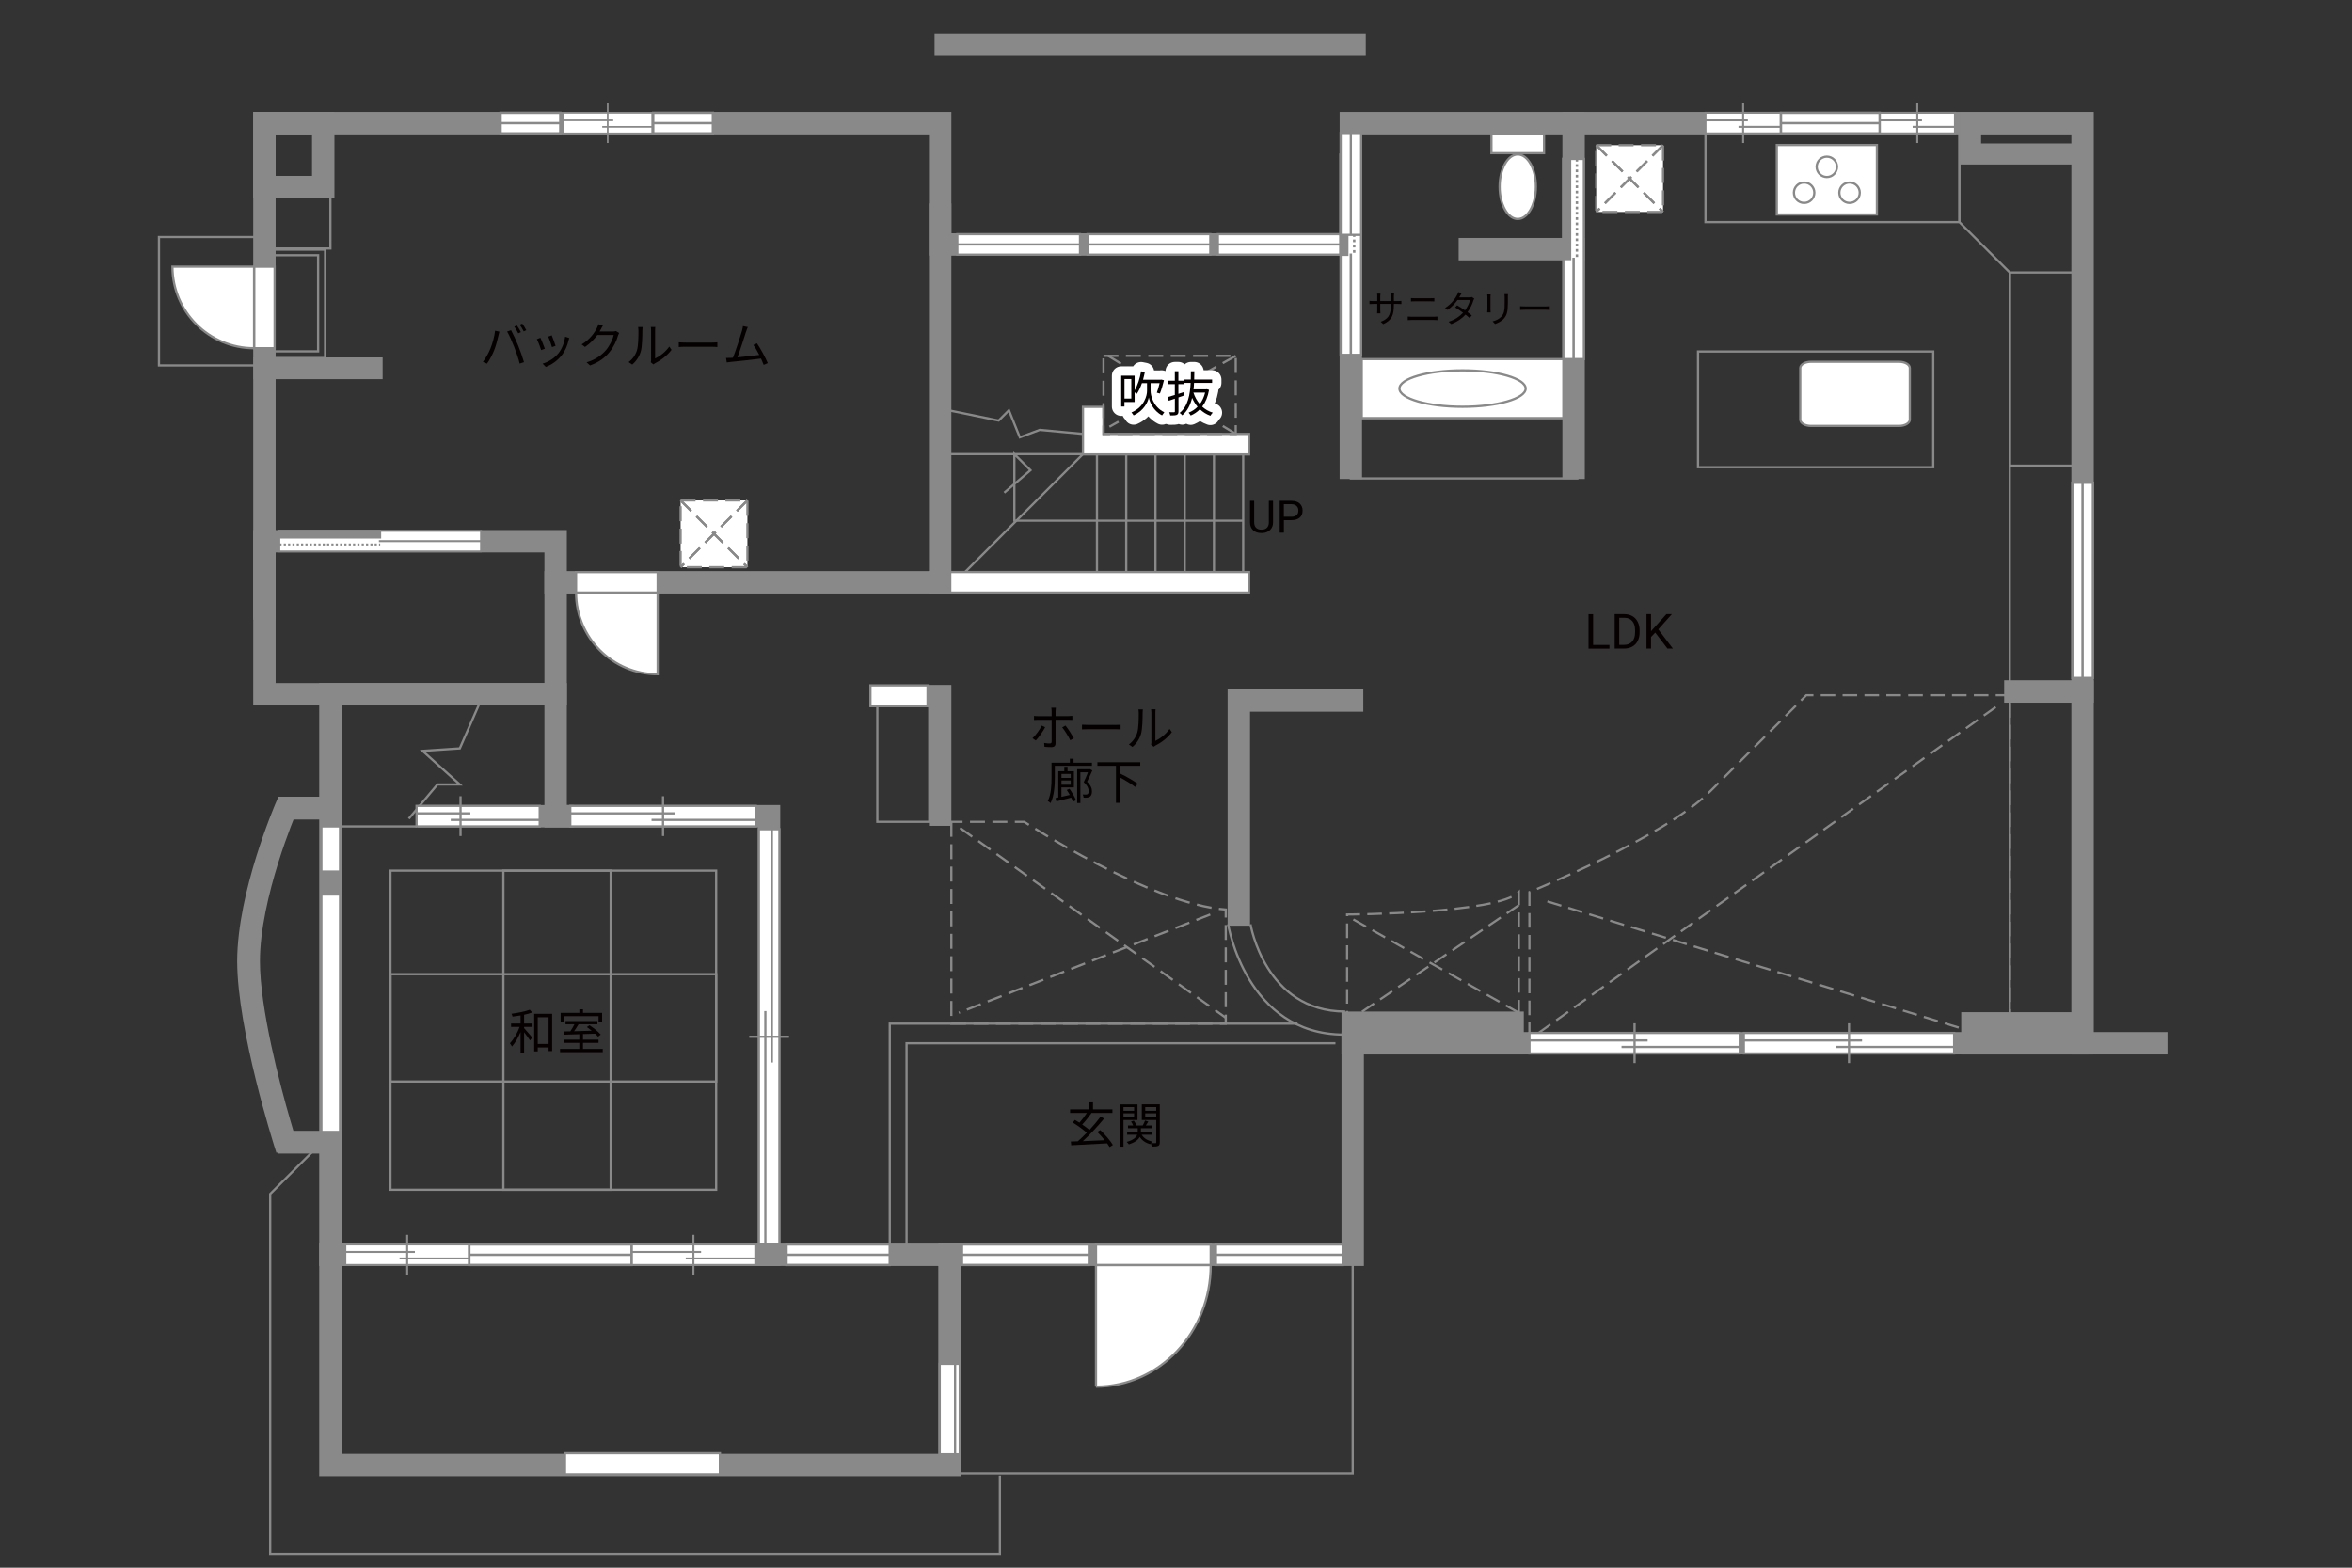 <?xml version="1.0" encoding="UTF-8"?>
<svg xmlns="http://www.w3.org/2000/svg" viewBox="0 0 630 420">
  <rect x="0" y="0" width="630" height="420" fill="#333333" stroke="none"/>
  <defs>
    <style>
      .cls-1, .cls-2, .cls-3, .cls-4, .cls-5, .cls-6, .cls-7, .cls-8, .cls-9, .cls-10, .cls-11, .cls-12, .cls-13, .cls-14, .cls-15, .cls-16, .cls-17, .cls-18, .cls-19 {
        fill: none;
      }

      .cls-2, .cls-3, .cls-5, .cls-7, .cls-20, .cls-21, .cls-9, .cls-11, .cls-22, .cls-12, .cls-23, .cls-13, .cls-24, .cls-25, .cls-16, .cls-17, .cls-18, .cls-26, .cls-19 {
        stroke: #898989;
      }

      .cls-2, .cls-25 {
        stroke-width: .45px;
      }

      .cls-27 {
        fill: #040000;
      }

      .cls-28 {
        fill: #060001;
      }

      .cls-29, .cls-30, .cls-20, .cls-22, .cls-23, .cls-24, .cls-25, .cls-26 {
        fill: #fff;
      }

      .cls-31 {
        fill: #888988;
      }

      .cls-3, .cls-4, .cls-30, .cls-20, .cls-21, .cls-13, .cls-26 {
        stroke-width: .6px;
      }

      .cls-3, .cls-4, .cls-26 {
        stroke-dasharray: 0 0 4 2;
      }

      .cls-4 {
        stroke: #898988;
      }

      .cls-5, .cls-22 {
        stroke-width: .53px;
      }

      .cls-6, .cls-7, .cls-15 {
        stroke-width: .53px;
      }

      .cls-6, .cls-30, .cls-10, .cls-14, .cls-15 {
        stroke: #888988;
      }

      .cls-21 {
        fill: #898989;
      }

      .cls-8 {
        stroke: #fff;
        stroke-linejoin: round;
        stroke-width: 5px;
      }

      .cls-9, .cls-10, .cls-14 {
        stroke-width: .65px;
      }

      .cls-11 {
        stroke-width: .66px;
      }

      .cls-12, .cls-23 {
        stroke-width: .64px;
      }

      .cls-24 {
        stroke-width: .49px;
      }

      .cls-14 {
        stroke-dasharray: 0 0 0 0 .71 0 0 .71;
      }

      .cls-15 {
        stroke-dasharray: 0 0 0 0 .58 0 0 .58;
      }

      .cls-16 {
        stroke-width: 6px;
      }

      .cls-16, .cls-17, .cls-18 {
        stroke-linecap: square;
      }

      .cls-17 {
        stroke-width: 5.82px;
      }

      .cls-18 {
        stroke-width: 5.64px;
      }

      .cls-19 {
        stroke-dasharray: 0 0 3.91 1.95;
        stroke-width: .59px;
      }
    </style>
  </defs>
  <g id="_外壁" data-name="外壁">
    <line class="cls-13" x1="333" y1="121.75" x2="333" y2="154.83"/>
    <line class="cls-13" x1="325.17" y1="121.75" x2="325.17" y2="154.83"/>
    <line class="cls-13" x1="317.33" y1="121.75" x2="317.33" y2="154.83"/>
    <line class="cls-13" x1="309.5" y1="121.75" x2="309.5" y2="154.83"/>
    <line class="cls-13" x1="301.67" y1="121.75" x2="301.67" y2="154.83"/>
    <line class="cls-13" x1="293.83" y1="121.75" x2="293.83" y2="154.83"/>
    <polyline class="cls-13" points="251.83 121.67 290.08 121.67 258.5 153.25"/>
    <polyline class="cls-13" points="333 139.5 271.71 139.5 271.71 121.67 276.02 125.98 269 132"/>
    <path class="cls-21" d="m74.32,308.75l-.61-1.92c-.01-.14-9.83-30.76-9.88-49.33h0c.06-18.68,10.19-41.91,10.23-42.09h0l.72-1.66h16.48v5.5h-12.83c-.23.58-.51,1.29-.84,2.14h0c-.92,2.41-2.15,5.83-3.38,9.77h0c-2.46,7.88-4.89,17.97-4.88,26.34h0c-.03,12.65,5.39,33.3,8.12,42.65h0c.36,1.24.67,2.29.91,3.1h12.89v5.5h-16.93Z"/>
    <polygon class="cls-20" points="290.08 121.75 290.08 109 295.58 109 295.58 116.25 331.83 116.25 334.58 116.25 334.58 121.75 290.08 121.75 290.08 121.75"/>
    <polygon class="cls-20" points="249.08 158.75 249.08 153.25 334.58 153.25 334.58 158.75 249.08 158.75 249.08 158.75"/>
    <rect class="cls-16" x="70.83" y="145" width="78" height="41"/>
    <polygon class="cls-16" points="148.83 218.67 148.83 186 88.5 186 88.5 336.17 206 336.17 206 218.67 148.83 218.67"/>
    <line class="cls-16" x1="150.67" y1="218.67" x2="114.83" y2="218.67"/>
    <rect class="cls-16" x="88.5" y="336.17" width="165.83" height="56.33"/>
    <polyline class="cls-16" points="254.33 336.17 362.33 336.17 362.33 279.5 557.83 279.5 557.83 33 361.83 33 361.83 65.5 251.83 65.5 251.83 33 70.83 33 70.83 163"/>
    <polyline class="cls-16" points="251.83 57.5 251.83 156 148.83 156"/>
    <polyline class="cls-16" points="236.08 186.5 251.83 186.5 251.83 218.25"/>
    <polyline class="cls-16" points="331.83 245 331.83 187.67 362.17 187.67"/>
    <line class="cls-16" x1="361.83" y1="51.33" x2="361.83" y2="125.33"/>
    <line class="cls-16" x1="421.5" y1="33" x2="421.5" y2="125.33"/>
    <rect class="cls-18" x="527.83" y="33" width="30" height="8.25"/>
    <line class="cls-16" x1="557.83" y1="185.25" x2="539.83" y2="185.25"/>
    <line class="cls-16" x1="557.83" y1="279.5" x2="577.58" y2="279.5"/>
    <rect class="cls-16" x="362.33" y="274" width="42.83" height="5.5"/>
    <rect class="cls-16" x="528.33" y="274.17" width="28" height="5.33"/>
    <line class="cls-16" x1="253.33" y1="12" x2="362.83" y2="12"/>
    <path class="cls-13" d="m334.96,247.62s3.87,23.38,25.37,23.38"/>
    <path class="cls-13" d="m328.96,247.62s4.75,29.56,31.06,29.56"/>
    <rect class="cls-20" x="151.33" y="389.33" width="41.5" height="5.67"/>
    <rect class="cls-20" x="251.71" y="365.38" width="5.37" height="24.25"/>
    <polyline class="cls-13" points="83.5 308.75 72.37 319.88 72.37 416.33 267.83 416.33 267.83 395.33"/>
    <rect class="cls-13" x="255.83" y="336.17" width="106.5" height="58.58"/>
    <polyline class="cls-13" points="357.71 279.5 242.83 279.5 242.83 336.17"/>
    <polyline class="cls-13" points="238.33 336.17 238.33 274.25 347.56 274.25"/>
    <path class="cls-3" d="m253.83,220.17h20.5s34,22.17,54,23.5v30.58h-73.5v-54.08"/>
    <line class="cls-3" x1="257.17" y1="221.83" x2="328.33" y2="272.67"/>
    <line class="cls-3" x1="324.17" y1="245" x2="256.83" y2="271.33"/>
    <polyline class="cls-13" points="254.5 110 267.5 112.67 270.25 109.92 273.17 117.17 278.5 115.17 290.08 116.25"/>
    <rect class="cls-13" x="70.83" y="98.67" width="27.17" height="2.33"/>
    <rect class="cls-13" x="70.83" y="66.88" width="16.25" height="29.04"/>
    <rect class="cls-13" x="70.83" y="68.38" width="14.38" height="25.75"/>
    <rect class="cls-16" x="70.83" y="33" width="15.75" height="17.12"/>
    <line class="cls-17" x1="99.58" y1="98.67" x2="70.83" y2="98.67"/>
    <rect class="cls-13" x="72.92" y="52.83" width="15.58" height="13.75"/>
    <rect class="cls-13" x="42.58" y="63.5" width="29.02" height="34.4"/>
    <polyline class="cls-13" points="129.5 186 123.17 200.5 113.17 201.17 123.17 210.17 117.17 210.17 109.5 219.33"/>
    <rect class="cls-13" x="104.58" y="233.25" width="87.25" height="85.5"/>
    <rect class="cls-13" x="104.58" y="261" width="87.25" height="28.75"/>
    <rect class="cls-13" x="134.83" y="233.25" width="28.75" height="85.5"/>
    <rect class="cls-13" x="361.83" y="112" width="60.67" height="16.17"/>
    <polyline class="cls-13" points="456.83 33 456.83 59.5 524.83 59.5 538.33 73 538.33 274.17"/>
    <rect class="cls-13" x="538.33" y="73" width="19.5" height="51.75"/>
    <line class="cls-11" x1="524.83" y1="59.5" x2="524.83" y2="35.38"/>
    <line class="cls-16" x1="421.5" y1="66.75" x2="393.71" y2="66.75"/>
    <path class="cls-19" d="m406.83,277.67v-38.67c-5.57,5.83-46,6-46,6v29"/>
    <line class="cls-19" x1="362.5" y1="246.33" x2="406.83" y2="271.33"/>
    <line class="cls-19" x1="406.83" y1="242.5" x2="361.58" y2="273.25"/>
    <path class="cls-19" d="m409.67,277.83v-38.83s36.04-14.62,48.42-27l25.75-25.75h54.5v93.25l-125.5-38.5"/>
    <line class="cls-19" x1="412.08" y1="276.75" x2="534.83" y2="189.25"/>
  </g>
  <g id="_建距" data-name="建距">
    <g>
      <polygon class="cls-20" points="256.42 65.5 256.42 68.23 289.29 68.23 289.29 62.73 256.42 62.73 256.42 65.5"/>
      <line class="cls-13" x1="289.29" y1="65.5" x2="256.42" y2="65.5"/>
    </g>
    <g>
      <polygon class="cls-20" points="291.31 65.5 291.31 68.23 324.19 68.23 324.19 62.73 291.31 62.73 291.31 65.5"/>
      <line class="cls-13" x1="324.19" y1="65.5" x2="291.31" y2="65.5"/>
    </g>
    <g>
      <polygon class="cls-20" points="326.21 65.5 326.21 68.23 359.08 68.23 359.08 62.73 326.21 62.73 326.21 65.5"/>
      <line class="cls-13" x1="359.08" y1="65.5" x2="326.21" y2="65.5"/>
    </g>
    <g>
      <polygon class="cls-20" points="70.83 93.29 73.56 93.29 73.56 71.44 68.06 71.44 68.06 93.29 70.83 93.29"/>
      <path class="cls-20" d="m68.06,93.29v-21.86h-21.87c0,12.07,9.79,21.86,21.87,21.86"/>
    </g>
    <g>
      <polygon class="cls-20" points="154.3 156 154.3 153.27 176.16 153.27 176.16 158.77 154.3 158.77 154.3 156"/>
      <path class="cls-20" d="m154.3,158.77h21.86v21.87c-12.07,0-21.86-9.79-21.86-21.87"/>
    </g>
    <path class="cls-20" d="m482.21,98.6c0-.94,1.29-1.68,2.88-1.68h23.58c1.59,0,2.89.75,2.89,1.68v13.82c0,.93-1.3,1.69-2.89,1.69h-23.58c-1.59,0-2.88-.76-2.88-1.69v-13.82Z"/>
    <g>
      <rect class="cls-20" x="475.93" y="38.85" width="26.81" height="18.62"/>
      <path class="cls-20" d="m485.98,51.63c0-1.51-1.22-2.73-2.73-2.73s-2.74,1.22-2.74,2.73,1.23,2.73,2.74,2.73,2.73-1.22,2.73-2.73Z"/>
      <path class="cls-20" d="m498.15,51.63c0-1.51-1.23-2.73-2.74-2.73s-2.73,1.22-2.73,2.73,1.22,2.73,2.73,2.73,2.74-1.22,2.74-2.73Z"/>
      <path class="cls-20" d="m492.06,44.69c0-1.51-1.23-2.72-2.73-2.72s-2.73,1.22-2.73,2.72,1.23,2.74,2.73,2.74,2.73-1.23,2.73-2.74Z"/>
    </g>
    <g>
      <polygon class="cls-20" points="361.86 41.44 364.59 41.44 364.59 95.07 359.09 95.07 359.09 41.44 361.86 41.44"/>
      <rect class="cls-31" x="359.09" y="41.44" width="1.78" height="26.81"/>
      <rect class="cls-10" x="359.09" y="41.44" width="1.78" height="26.81"/>
      <line class="cls-14" x1="362.73" y1="41.45" x2="362.73" y2="68.26"/>
      <path class="cls-29" d="m361.83,68.26l.07,26.81-.07-26.81Z"/>
      <line class="cls-9" x1="361.83" y1="67.92" x2="361.83" y2="95.14"/>
    </g>
    <g>
      <polygon class="cls-20" points="421.53 42.58 424.26 42.58 424.26 96.21 418.76 96.21 418.76 42.58 421.53 42.58"/>
      <rect class="cls-31" x="418.76" y="42.58" width="1.78" height="26.81"/>
      <rect class="cls-10" x="418.76" y="42.58" width="1.78" height="26.81"/>
      <line class="cls-14" x1="422.39" y1="42.58" x2="422.39" y2="69.39"/>
      <path class="cls-29" d="m421.5,69.39l.07,26.81-.07-26.81Z"/>
      <line class="cls-9" x1="421.5" y1="69.05" x2="421.5" y2="96.27"/>
    </g>
    <g>
      <polygon class="cls-24" points="74.83 145 74.83 147.73 128.83 147.73 128.83 142.23 74.83 142.23 74.83 145"/>
      <rect class="cls-31" x="74.83" y="142.23" width="27" height="1.78"/>
      <rect class="cls-6" x="74.83" y="142.23" width="27" height="1.78"/>
      <line class="cls-15" x1="74.84" y1="145.87" x2="101.83" y2="145.87"/>
      <path class="cls-29" d="m101.83,144.97l26.99.07-26.99-.07Z"/>
      <line class="cls-7" x1="101.49" y1="144.97" x2="128.89" y2="144.97"/>
    </g>
    <g>
      <rect class="cls-20" x="399.49" y="35.88" width="14.09" height="5.16"/>
      <path class="cls-20" d="m401.68,50.03c0-4.77,2.17-8.65,4.86-8.65s4.86,3.88,4.86,8.65-2.17,8.64-4.86,8.64-4.86-3.87-4.86-8.64Z"/>
    </g>
    <g>
      <rect class="cls-20" x="364.75" y="96.21" width="54.01" height="15.79"/>
      <path class="cls-13" d="m374.85,104.1c0-2.69,7.56-4.88,16.9-4.88s16.91,2.19,16.91,4.88-7.57,4.88-16.91,4.88-16.9-2.19-16.9-4.88Z"/>
    </g>
    <g>
      <rect class="cls-26" x="427.56" y="38.9" width="17.89" height="17.89"/>
      <line class="cls-4" x1="445.45" y1="38.9" x2="427.56" y2="56.79"/>
      <line class="cls-3" x1="445.45" y1="38.9" x2="427.56" y2="56.79"/>
      <line class="cls-4" x1="427.56" y1="38.9" x2="445.45" y2="56.79"/>
      <line class="cls-3" x1="427.56" y1="38.9" x2="445.45" y2="56.79"/>
    </g>
    <g>
      <rect class="cls-26" x="182.31" y="134.07" width="17.89" height="17.89"/>
      <line class="cls-4" x1="200.2" y1="134.07" x2="182.31" y2="151.95"/>
      <line class="cls-3" x1="200.2" y1="134.07" x2="182.31" y2="151.95"/>
      <line class="cls-4" x1="182.31" y1="134.07" x2="200.2" y2="151.95"/>
      <line class="cls-3" x1="182.31" y1="134.07" x2="200.2" y2="151.95"/>
    </g>
    <g>
      <polygon class="cls-23" points="174.96 33 174.96 35.73 190.96 35.73 190.96 30.23 174.96 30.23 174.96 33"/>
      <line class="cls-12" x1="190.96" y1="33" x2="174.96" y2="33"/>
    </g>
    <g>
      <polygon class="cls-23" points="134.08 33 134.08 35.73 150.08 35.73 150.08 30.23 134.08 30.23 134.08 33"/>
      <line class="cls-12" x1="150.08" y1="33" x2="134.08" y2="33"/>
    </g>
    <g>
      <polygon class="cls-25" points="150.87 33 150.87 35.73 174.7 35.73 174.7 30.23 150.87 30.23 150.87 33"/>
      <line class="cls-2" x1="162.78" y1="27.65" x2="162.78" y2="38.31"/>
      <line class="cls-2" x1="164.26" y1="32.25" x2="150.87" y2="32.25"/>
      <line class="cls-2" x1="174.7" y1="33.99" x2="161.31" y2="33.99"/>
    </g>
    <g>
      <polygon class="cls-20" points="111.58 218.67 111.58 221.4 144.57 221.4 144.57 215.9 111.58 215.9 111.58 218.67"/>
      <line class="cls-13" x1="123.36" y1="213.32" x2="123.36" y2="223.98"/>
      <line class="cls-13" x1="125.99" y1="217.91" x2="111.58" y2="217.91"/>
      <line class="cls-13" x1="144.57" y1="219.66" x2="120.74" y2="219.66"/>
    </g>
    <line class="cls-20" x1="111.58" y1="221.4" x2="90.33" y2="221.4"/>
    <g>
      <polygon class="cls-22" points="169.17 336.17 169.17 338.9 202.32 338.9 202.32 333.4 169.17 333.4 169.17 336.17"/>
      <line class="cls-5" x1="185.74" y1="330.82" x2="185.74" y2="341.48"/>
      <line class="cls-5" x1="187.79" y1="335.41" x2="169.17" y2="335.41"/>
      <line class="cls-5" x1="202.32" y1="337.16" x2="183.68" y2="337.16"/>
    </g>
    <g>
      <polygon class="cls-22" points="92.5 336.17 92.5 338.9 125.65 338.9 125.65 333.4 92.5 333.4 92.5 336.17"/>
      <line class="cls-5" x1="109.07" y1="330.82" x2="109.07" y2="341.48"/>
      <line class="cls-5" x1="111.13" y1="335.41" x2="92.5" y2="335.41"/>
      <line class="cls-5" x1="125.65" y1="337.16" x2="107.02" y2="337.16"/>
    </g>
    <g>
      <polygon class="cls-23" points="125.71 336.17 125.71 338.9 169.17 338.9 169.17 333.4 125.71 333.4 125.71 336.17"/>
      <line class="cls-12" x1="169.17" y1="336.17" x2="125.71" y2="336.17"/>
    </g>
    <g>
      <polygon class="cls-23" points="210.67 336.17 210.67 338.9 238.33 338.9 238.33 333.4 210.67 333.4 210.67 336.17"/>
      <line class="cls-12" x1="238.33" y1="336.17" x2="210.67" y2="336.17"/>
    </g>
    <g>
      <polygon class="cls-23" points="257.67 336.17 257.67 338.9 291.67 338.9 291.67 333.4 257.67 333.4 257.67 336.17"/>
      <line class="cls-12" x1="291.67" y1="336.17" x2="257.67" y2="336.17"/>
    </g>
    <g>
      <polygon class="cls-23" points="325.67 336.17 325.67 338.9 359.67 338.9 359.67 333.4 325.67 333.4 325.67 336.17"/>
      <line class="cls-12" x1="359.67" y1="336.17" x2="325.67" y2="336.17"/>
    </g>
    <g>
      <polygon class="cls-23" points="557.83 129.33 555.1 129.33 555.11 181.64 560.6 181.65 560.61 129.33 557.83 129.33"/>
      <line class="cls-12" x1="557.83" y1="181.65" x2="557.83" y2="129.33"/>
    </g>
    <rect class="cls-20" x="86.08" y="221.4" width="5" height="12.1"/>
    <rect class="cls-20" x="86.08" y="239.65" width="5" height="63.6"/>
    <g>
      <polygon class="cls-20" points="152.75 218.67 152.75 221.4 202.46 221.4 202.46 215.9 152.75 215.9 152.75 218.67"/>
      <line class="cls-13" x1="177.6" y1="213.32" x2="177.6" y2="223.98"/>
      <line class="cls-13" x1="180.68" y1="217.91" x2="152.75" y2="217.91"/>
      <line class="cls-13" x1="202.46" y1="219.66" x2="174.52" y2="219.66"/>
    </g>
    <g>
      <polygon class="cls-20" points="467.1 279.5 467.1 282.23 523.44 282.23 523.44 276.73 467.1 276.73 467.1 279.5"/>
      <line class="cls-13" x1="495.27" y1="274.15" x2="495.27" y2="284.81"/>
      <line class="cls-13" x1="498.76" y1="278.75" x2="467.1" y2="278.75"/>
      <line class="cls-13" x1="523.44" y1="280.49" x2="491.77" y2="280.49"/>
    </g>
    <g>
      <polygon class="cls-20" points="409.67 279.5 409.67 282.23 466.01 282.23 466.01 276.73 409.67 276.73 409.67 279.5"/>
      <line class="cls-13" x1="437.83" y1="274.15" x2="437.83" y2="284.81"/>
      <line class="cls-13" x1="441.33" y1="278.75" x2="409.67" y2="278.75"/>
      <line class="cls-13" x1="466.01" y1="280.49" x2="434.34" y2="280.49"/>
    </g>
    <g>
      <g>
        <polygon class="cls-20" points="206 222.15 203.27 222.15 203.27 333.4 208.77 333.4 208.77 222.15 206 222.15"/>
        <line class="cls-1" x1="206" y1="333.4" x2="206" y2="222.15"/>
      </g>
      <line class="cls-13" x1="211.35" y1="277.76" x2="200.69" y2="277.76"/>
      <line class="cls-13" x1="206.75" y1="284.66" x2="206.75" y2="222.15"/>
      <line class="cls-29" x1="205.01" y1="333.4" x2="205.01" y2="270.87"/>
      <line class="cls-13" x1="205.01" y1="333.4" x2="205.01" y2="270.87"/>
    </g>
    <g>
      <polygon class="cls-20" points="293.57 336.17 293.57 333.44 324.3 333.44 324.3 338.94 293.57 338.94 293.57 336.17"/>
      <path class="cls-30" d="m293.57,371.5v-32.56h30.73c0,17.98-13.75,32.56-30.73,32.56"/>
    </g>
    <rect class="cls-13" x="454.83" y="94.17" width="63" height="31"/>
    <g>
      <polygon class="cls-20" points="361.83 35.62 359.1 35.62 359.1 62.92 364.6 62.92 364.6 35.62 361.83 35.62"/>
      <line class="cls-13" x1="361.83" y1="62.92" x2="361.83" y2="35.62"/>
    </g>
    <g>
      <polygon class="cls-22" points="503.48 33 503.48 35.73 523.65 35.73 523.65 30.23 503.48 30.23 503.48 33"/>
      <line class="cls-5" x1="513.56" y1="27.65" x2="513.56" y2="38.31"/>
      <line class="cls-5" x1="514.81" y1="32.25" x2="503.48" y2="32.25"/>
      <line class="cls-5" x1="523.65" y1="33.99" x2="512.31" y2="33.99"/>
    </g>
    <g>
      <polygon class="cls-22" points="456.83 33 456.83 35.73 477 35.73 477 30.23 456.83 30.23 456.83 33"/>
      <line class="cls-5" x1="466.92" y1="27.65" x2="466.92" y2="38.31"/>
      <line class="cls-5" x1="468.17" y1="32.25" x2="456.83" y2="32.25"/>
      <line class="cls-5" x1="477" y1="33.99" x2="465.67" y2="33.99"/>
    </g>
    <g>
      <polygon class="cls-23" points="477.04 33 477.04 35.73 503.48 35.73 503.48 30.23 477.04 30.23 477.04 33"/>
      <line class="cls-12" x1="503.48" y1="33" x2="477.04" y2="33"/>
    </g>
    <rect class="cls-20" x="233.15" y="183.62" width="15.31" height="5.56"/>
    <rect class="cls-13" x="235" y="189.19" width="13.92" height="30.98"/>
  </g>
  <g id="_文字" data-name="文字">
    <g>
      <path class="cls-28" d="m426.73,172.78h4.38v1h-5.61v-9.24h1.23v8.25Z"/>
      <path class="cls-28" d="m432.5,173.77v-9.24h2.61c.8,0,1.51.18,2.13.53.62.36,1.09.86,1.43,1.52.34.66.51,1.41.51,2.26v.59c0,.87-.17,1.64-.5,2.29s-.82,1.16-1.44,1.51c-.62.35-1.35.53-2.18.54h-2.56Zm1.22-8.25v7.25h1.28c.94,0,1.67-.29,2.19-.88s.78-1.42.78-2.5v-.54c0-1.05-.25-1.87-.74-2.45-.49-.58-1.19-.88-2.1-.89h-1.42Z"/>
      <path class="cls-28" d="m443.37,169.48l-1.13,1.17v3.12h-1.22v-9.24h1.22v4.57l4.11-4.57h1.47l-3.64,4.08,3.92,5.16h-1.46l-3.28-4.3Z"/>
    </g>
    <g>
      <path class="cls-28" d="m140.39,274.21h2.26v.9h-2.26v.34c.49.52,1.85,2.11,2.17,2.51l-.58.79c-.3-.49-1.03-1.47-1.59-2.2v5.68h-.95v-5.72c-.64,1.51-1.48,2.98-2.31,3.87-.12-.26-.36-.65-.55-.88.99-.99,2.03-2.77,2.61-4.39h-2.29v-.9h2.54v-2.16c-.73.12-1.46.22-2.15.31-.05-.23-.16-.55-.27-.77,1.72-.23,3.74-.62,4.89-1.08l.65.75c-.6.22-1.37.43-2.17.6v2.34Zm7.51-2.61v10h-.96v-.98h-2.9v1.07h-.95v-10.09h4.81Zm-.96,8.09v-7.16h-2.9v7.16h2.9Z"/>
      <path class="cls-28" d="m161.45,281.02v.87h-11.44v-.87h5.17v-1.62h-3.99v-.86h3.99v-1.46c-1.57.05-3.03.09-4.17.13l-.05-.88c.53-.01,1.14-.01,1.81-.03.38-.56.79-1.27,1.1-1.89h-2.39v-.86h8.54v.86h-5.04c-.36.61-.79,1.29-1.2,1.86,1.46-.04,3.09-.08,4.72-.13-.43-.35-.88-.69-1.3-.98l.69-.48c1.09.69,2.4,1.74,3.02,2.5l-.73.55c-.2-.23-.46-.51-.77-.79-1.08.04-2.18.08-3.25.1v1.5h4.16v.86h-4.16v1.62h5.29Zm-10.36-7.27h-.92v-2.39h5.02v-.96h.97v.96h5.12v2.39h-.96v-1.5h-9.23v1.5Z"/>
    </g>
    <g>
      <path class="cls-27" d="m297.2,307.29c-.17-.29-.38-.62-.64-.97-3.5.2-7.19.38-9.63.51l-.1-1.01c.56-.01,1.2-.04,1.88-.06.74-.65,1.57-1.44,2.39-2.29-.96-.87-2.52-1.98-3.77-2.74l.6-.69c.38.22.79.47,1.21.73.68-.75,1.44-1.77,1.98-2.61h-4.49v-.95h5.15v-1.88h.99v1.88h5.2v.95h-5.79l.16.07c-.73,1.03-1.66,2.21-2.47,3.04.73.49,1.43,1,1.94,1.46,1.12-1.2,2.18-2.46,2.99-3.56l.95.49c-1.62,2-3.83,4.36-5.71,6.07,1.79-.08,3.85-.17,5.86-.26-.62-.78-1.34-1.57-2-2.22l.83-.49c1.3,1.22,2.7,2.89,3.37,3.99l-.9.57Z"/>
      <path class="cls-27" d="m300.93,300.06v7.14h-.95v-11.32h4.71v4.19h-3.76Zm0-3.46v1h2.85v-1h-2.85Zm2.85,2.74v-1.08h-2.85v1.08h2.85Zm6.88,6.7c0,.52-.1.81-.46.97-.32.16-.88.17-1.7.17-.03-.23-.14-.61-.26-.86-.05.08-.1.16-.13.22-1.27-.34-2.22-1.01-2.82-1.95-.38.73-1.2,1.46-2.92,1.99-.12-.18-.38-.48-.57-.65,1.83-.51,2.55-1.25,2.81-1.92h-2.69v-.74h2.83v-1.01h-2.61v-.73h1.39c-.13-.34-.35-.75-.58-1.05l.75-.25c.31.4.61.94.7,1.3h1.69c.22-.4.49-.94.62-1.33l.87.29c-.22.35-.46.73-.66,1.04h1.53v.73h-2.85v1.01h3.07v.74h-2.86c.55.92,1.52,1.56,2.85,1.82-.12.1-.26.27-.38.43.55.03,1.05.03,1.21.01.17,0,.22-.06.22-.25v-5.95h-3.87v-4.2h4.82v10.17Zm-3.9-9.44v1h2.95v-1h-2.95Zm2.95,2.77v-1.1h-2.95v1.1h2.95Z"/>
    </g>
    <g>
      <path class="cls-27" d="m277.46,198.4l-.9-.61c.87-.79,1.98-2.34,2.48-3.39l.91.44c-.55,1.11-1.75,2.77-2.5,3.56Zm5.28-7.89v1.34h3.43c.31,0,.74-.03,1.07-.06v1.08c-.35-.03-.74-.04-1.05-.04h-3.45v6.31c0,.68-.33,1.03-1.12,1.03-.55,0-1.31-.03-1.85-.09l-.09-1.03c.57.1,1.16.14,1.5.14s.51-.14.51-.49v-5.86h-3.6c-.4,0-.77.01-1.12.05v-1.1c.36.05.69.08,1.11.08h3.61v-1.34c0-.27-.04-.73-.09-.92h1.22c-.03.18-.08.65-.08.92Zm4.9,7.29l-.96.53c-.51-1.03-1.48-2.64-2.17-3.46l.88-.48c.7.83,1.73,2.47,2.25,3.41Z"/>
      <path class="cls-27" d="m291.64,194.21h7.12c.65,0,1.12-.04,1.4-.06v1.27c-.26-.01-.81-.06-1.39-.06h-7.14c-.71,0-1.4.03-1.81.06v-1.27c.39.03,1.08.06,1.81.06Z"/>
      <path class="cls-27" d="m304.63,196.24c.38-1.18.39-3.78.39-5.23,0-.39-.04-.68-.09-.95h1.2c-.01.16-.07.55-.07.94,0,1.44-.05,4.23-.4,5.53-.39,1.39-1.22,2.67-2.31,3.58l-.97-.66c1.09-.78,1.87-1.94,2.26-3.2Zm3.78,2.54v-7.79c0-.49-.07-.87-.08-.96h1.2c-.01.09-.05.47-.05.96v7.5c1.2-.55,2.79-1.73,3.8-3.2l.61.88c-1.12,1.52-2.92,2.86-4.43,3.6-.21.12-.35.22-.44.3l-.69-.57c.05-.21.09-.47.09-.73Z"/>
    </g>
    <g>
      <path class="cls-27" d="m341,134.17v5.8c0,.8-.26,1.46-.76,1.97s-1.18.8-2.04.86h-.3c-.93.01-1.68-.24-2.23-.74s-.84-1.2-.84-2.08v-5.81h1.11v5.78c0,.62.17,1.1.51,1.44s.82.51,1.45.51,1.12-.17,1.46-.51.51-.82.51-1.44v-5.78h1.13Z"/>
      <path class="cls-27" d="m343.9,139.36v3.34h-1.12v-8.53h3.15c.93,0,1.67.24,2.19.71s.79,1.11.79,1.89c0,.83-.26,1.47-.78,1.91s-1.26.67-2.22.67h-2.01Zm0-.92h2.02c.6,0,1.06-.14,1.38-.43.32-.28.48-.69.48-1.23s-.16-.92-.48-1.22c-.32-.31-.76-.46-1.32-.48h-2.09v3.35Z"/>
    </g>
    <g>
      <path class="cls-28" d="m370.5,86.83l-.67-.63c1.82-.7,2.73-1.56,2.73-4.36v-.42h-2.85v1.62c0,.37.03.81.04.91h-.88c0-.1.04-.53.04-.91v-1.62h-1.08c-.43,0-.88.03-1,.04v-.87c.09.02.58.07,1,.07h1.08v-1.28c0-.21,0-.5-.04-.73h.89c0,.1-.05.38-.05.73v1.28h2.85v-1.25c0-.39-.03-.72-.05-.82h.9c0,.1-.05.43-.05.82v1.25h1.1c.44,0,.78-.03.92-.05v.84c-.11,0-.48-.03-.92-.03h-1.1v.36c0,2.66-.57,4.03-2.86,5.05Z"/>
      <path class="cls-28" d="m378.13,84.86h5.99c.3,0,.62-.02.91-.05v.96c-.3-.03-.64-.05-.91-.05h-5.99c-.36,0-.71.03-1.05.05v-.96c.34.02.69.05,1.05.05Zm.8-4.96h4.28c.36,0,.71-.01.99-.04v.9c-.28-.02-.66-.03-.99-.03h-4.28c-.35,0-.68.02-.99.03v-.9c.32.02.66.04.99.04Z"/>
      <path class="cls-28" d="m391.07,79.31c-.06.12-.13.24-.21.36h2.71c.27,0,.49-.04.66-.1l.66.4c-.09.14-.18.38-.24.54-.26.92-.8,2.09-1.56,3.11.42.31.82.62,1.14.88l-.59.69c-.3-.27-.68-.58-1.09-.91-.89.99-2.12,1.91-3.81,2.54l-.72-.62c1.69-.52,2.97-1.44,3.87-2.41-.72-.52-1.48-1.04-2.12-1.44l.54-.55c.66.38,1.41.86,2.11,1.35.65-.87,1.16-1.95,1.36-2.77h-3.38c-.64.9-1.53,1.88-2.65,2.65l-.67-.52c1.72-1.07,2.74-2.57,3.21-3.48.1-.18.26-.53.32-.79l.91.29c-.17.26-.35.6-.45.78Z"/>
      <path class="cls-28" d="m399.24,79.59v3.34c0,.25.02.58.04.76h-.92c.02-.15.05-.47.05-.77v-3.33c0-.18-.02-.53-.04-.72h.91c-.02.19-.04.48-.04.72Zm4.65.07v1.62c0,2.4-.33,3.19-1.05,4.05-.65.78-1.65,1.21-2.38,1.46l-.65-.69c.92-.23,1.77-.63,2.39-1.33.71-.83.83-1.64.83-3.53v-1.58c0-.34-.02-.62-.05-.87h.94c-.02.25-.03.53-.03.87Z"/>
      <path class="cls-28" d="m408.57,82.1h5.48c.5,0,.86-.03,1.08-.05v.98c-.2-.01-.62-.05-1.07-.05h-5.49c-.55,0-1.08.02-1.39.05v-.98c.3.02.83.05,1.39.05Z"/>
    </g>
    <rect class="cls-3" x="295.58" y="95.33" width="35.42" height="20.92"/>
    <line class="cls-3" x1="296.83" y1="95.33" x2="331" y2="116.25"/>
    <line class="cls-3" x1="331" y1="95.33" x2="297.17" y2="114.33"/>
    <g>
      <g>
        <path class="cls-8" d="m308.2,104.74c-.01,1.05.6,4.24,3.67,5.71-.17.21-.46.61-.6.83-2.37-1.2-3.35-3.68-3.56-4.8-.2,1.16-1.29,3.56-4.06,4.8-.12-.19-.39-.6-.58-.78,3.52-1.51,4.19-4.65,4.17-5.76v-2.09h-1.37c-.38,1.1-.83,2.09-1.35,2.86-.13-.1-.38-.27-.6-.4v2.59h-2.73v1.22h-.86v-8.27h3.59v3.9c.82-1.31,1.4-3.16,1.73-5.07l1.01.2c-.14.7-.31,1.39-.49,2.05h4.75l.17-.04.69.18c-.31,1.23-.71,2.68-1.09,3.56l-.82-.23c.25-.65.53-1.63.74-2.55h-2.41v2.09Zm-5.17-3.2h-1.83v5.24h1.83v-5.24Z"/>
        <path class="cls-8" d="m317.3,105.91c-.55.19-1.09.39-1.64.57v3.71c0,.53-.13.81-.46.96-.35.14-.87.17-1.73.16-.04-.23-.17-.64-.29-.87.58.01,1.12.01,1.29,0,.17,0,.23-.05.23-.25v-3.38l-1.64.56-.29-.98c.53-.14,1.2-.35,1.92-.57v-2.91h-1.75v-.91h1.75v-2.54h.95v2.54h1.43v.91h-1.43v2.61l1.51-.48.13.87Zm6.55-1.46c-.32,1.88-.96,3.35-1.83,4.49.79.73,1.74,1.29,2.83,1.61-.22.19-.49.57-.64.83-1.08-.38-2.01-.98-2.81-1.74-.71.74-1.55,1.29-2.46,1.68-.12-.22-.38-.58-.56-.77.88-.34,1.7-.86,2.39-1.57-.58-.7-1.07-1.51-1.46-2.38-.44,1.85-1.24,3.51-2.64,4.67-.14-.21-.46-.49-.7-.64,2.24-1.77,2.8-4.94,2.95-8.05h-1.69v-.9h1.73c.01-.75.03-1.5.03-2.21h.92c0,.72-.01,1.46-.04,2.21h4.8v.9h-4.84c-.03.57-.06,1.16-.13,1.73h3.38l.17-.04.58.18Zm-4.19.73c.38,1.16.95,2.21,1.72,3.09.62-.85,1.12-1.87,1.42-3.09h-3.13Z"/>
      </g>
      <g>
        <path class="cls-27" d="m308.2,104.74c-.01,1.05.6,4.24,3.67,5.71-.17.21-.46.61-.6.83-2.37-1.2-3.35-3.68-3.56-4.8-.2,1.16-1.29,3.56-4.06,4.8-.12-.19-.39-.6-.58-.78,3.52-1.51,4.19-4.65,4.17-5.76v-2.09h-1.37c-.38,1.1-.83,2.09-1.35,2.86-.13-.1-.38-.27-.6-.4v2.59h-2.73v1.22h-.86v-8.27h3.59v3.9c.82-1.31,1.4-3.16,1.73-5.07l1.01.2c-.14.7-.31,1.39-.49,2.05h4.75l.17-.04.69.18c-.31,1.23-.71,2.68-1.09,3.56l-.82-.23c.25-.65.53-1.63.74-2.55h-2.41v2.09Zm-5.17-3.2h-1.83v5.24h1.83v-5.24Z"/>
        <path class="cls-27" d="m317.3,105.91c-.55.19-1.09.39-1.64.57v3.71c0,.53-.13.81-.46.96-.35.14-.87.17-1.73.16-.04-.23-.17-.64-.29-.87.58.01,1.12.01,1.29,0,.17,0,.23-.05.23-.25v-3.38l-1.64.56-.29-.98c.53-.14,1.2-.35,1.92-.57v-2.91h-1.75v-.91h1.75v-2.54h.95v2.54h1.43v.91h-1.43v2.61l1.51-.48.13.87Zm6.55-1.46c-.32,1.88-.96,3.35-1.83,4.49.79.73,1.74,1.29,2.83,1.61-.22.19-.49.57-.64.83-1.08-.38-2.01-.98-2.81-1.74-.71.74-1.55,1.29-2.46,1.68-.12-.22-.38-.58-.56-.77.88-.34,1.7-.86,2.39-1.57-.58-.7-1.07-1.51-1.46-2.38-.44,1.85-1.24,3.51-2.64,4.67-.14-.21-.46-.49-.7-.64,2.24-1.77,2.8-4.94,2.95-8.05h-1.69v-.9h1.73c.01-.75.03-1.5.03-2.21h.92c0,.72-.01,1.46-.04,2.21h4.8v.9h-4.84c-.03.57-.06,1.16-.13,1.73h3.38l.17-.04.58.18Zm-4.19.73c.38,1.16.95,2.21,1.72,3.09.62-.85,1.12-1.87,1.42-3.09h-3.13Z"/>
      </g>
    </g>
    <g>
      <path class="cls-27" d="m132.61,88.6l1.16.25c-.08.29-.18.66-.23.94-.18.82-.64,2.74-1.18,4.07-.48,1.2-1.18,2.53-1.91,3.57l-1.1-.47c.82-1.08,1.55-2.44,2-3.54.56-1.34,1.1-3.31,1.27-4.82Zm3.24.22l1.05-.35c.52.94,1.35,2.73,1.9,4.11.53,1.29,1.22,3.28,1.56,4.45l-1.16.38c-.32-1.33-.92-3.08-1.47-4.47-.52-1.34-1.31-3.15-1.89-4.11Zm3.67.17l-.7.31c-.26-.53-.7-1.31-1.05-1.81l.69-.29c.33.46.81,1.25,1.07,1.78Zm1.46-.53l-.7.31c-.29-.57-.7-1.3-1.08-1.79l.69-.29c.35.47.85,1.29,1.09,1.77Z"/>
      <path class="cls-27" d="m145.95,93.43l-.99.36c-.19-.68-.9-2.47-1.16-2.93l.96-.38c.26.56.94,2.26,1.18,2.94Zm6.34-2.21c-.35,1.43-.91,2.82-1.85,3.99-1.2,1.53-2.78,2.54-4.24,3.09l-.86-.87c1.51-.44,3.16-1.43,4.23-2.77.92-1.13,1.6-2.78,1.79-4.45l1.12.35c-.09.27-.14.48-.19.65Zm-3.48,1.43l-.96.34c-.14-.58-.74-2.24-1.01-2.82l.95-.33c.22.52.86,2.24,1.03,2.81Z"/>
      <path class="cls-27" d="m160.91,88.26c-.09.18-.19.36-.31.55h3.52c.35,0,.64-.04.85-.13l.87.53c-.1.18-.23.48-.3.69-.35,1.31-1.16,3.07-2.31,4.47-1.18,1.44-2.73,2.64-5.17,3.54l-.94-.84c2.38-.7,4-1.89,5.19-3.26,1.01-1.2,1.81-2.87,2.08-4.06h-4.39c-.79,1.09-1.89,2.25-3.3,3.2l-.9-.68c2.24-1.34,3.52-3.22,4.08-4.39.13-.22.33-.69.4-1.03l1.21.39c-.22.34-.46.78-.57,1.03Z"/>
      <path class="cls-27" d="m170.62,93.8c.38-1.18.39-3.78.39-5.23,0-.39-.04-.68-.09-.95h1.2c-.01.16-.06.55-.06.94,0,1.44-.05,4.23-.4,5.53-.39,1.39-1.22,2.67-2.31,3.58l-.98-.66c1.09-.78,1.87-1.94,2.26-3.2Zm3.78,2.54v-7.79c0-.49-.06-.87-.08-.96h1.2c-.01.09-.05.47-.05.96v7.5c1.2-.55,2.8-1.73,3.8-3.2l.61.88c-1.12,1.52-2.93,2.86-4.43,3.6-.21.12-.35.22-.44.3l-.69-.57c.05-.21.09-.47.09-.73Z"/>
      <path class="cls-27" d="m183.63,91.77h7.12c.65,0,1.12-.04,1.4-.07v1.27c-.26-.01-.81-.07-1.39-.07h-7.14c-.72,0-1.4.03-1.81.07v-1.27c.39.03,1.08.07,1.81.07Z"/>
      <path class="cls-27" d="m199.84,88.84c-.38,1.22-1.66,5.21-2.31,6.9,1.91-.18,4.41-.46,5.84-.65-.52-1.03-1.1-2.04-1.59-2.67l.98-.44c.92,1.34,2.34,3.95,2.89,5.29l-1.09.49c-.17-.47-.42-1.07-.71-1.7-2,.26-6.36.74-8.1.9-.33.03-.7.09-1.08.14l-.2-1.21c.39.01.83,0,1.21-.01.2-.01.42-.03.65-.04.73-1.79,2.05-5.95,2.42-7.23.16-.6.21-.91.25-1.25l1.3.26c-.13.32-.27.66-.44,1.21Z"/>
    </g>
    <g>
      <path class="cls-27" d="m282.54,205.17v3.16c0,1.98-.14,4.88-1.14,6.83-.14-.17-.53-.45-.74-.56.92-1.82,1-4.41,1-6.27v-3.99h4.91v-1.08h.99v1.08h4.93v.83h-9.95Zm3.95,6.17c.69.96,1.42,2.24,1.72,3.06l-.82.36c-.1-.31-.27-.68-.47-1.07-1.4.35-2.85.71-3.95,1l-.25-.88c.23-.04.48-.09.75-.16v-7.02h1.61v-1.2h.87v1.2h1.7v4.33h-3.34v2.52c.69-.16,1.46-.34,2.24-.51-.26-.47-.55-.92-.82-1.33l.75-.31Zm-2.17-3.99v1.05h2.48v-1.05h-2.48Zm2.48,2.89v-1.14h-2.48v1.14h2.48Zm5.8-3.83c-.42.95-.94,2.09-1.42,3.02,1.03.99,1.31,1.82,1.31,2.56,0,.68-.17,1.17-.55,1.44-.2.14-.44.22-.7.25-.3.04-.65.04-.99.01-.01-.25-.1-.61-.25-.84.33.03.64.04.86.03.17-.01.33-.05.46-.12.21-.14.29-.46.29-.83-.01-.65-.29-1.44-1.33-2.38.43-.84.84-1.85,1.14-2.65h-2.03v8.24h-.86v-9.05h3.26l.16-.03.64.35Z"/>
      <path class="cls-27" d="m299.95,205.17v2.31l.17-.2c1.55.74,3.59,1.91,4.62,2.69l-.68.87c-.88-.73-2.63-1.79-4.11-2.59v6.84h-1.03v-9.93h-4.97v-.96h11.48v.96h-5.49Z"/>
    </g>
  </g>
</svg>